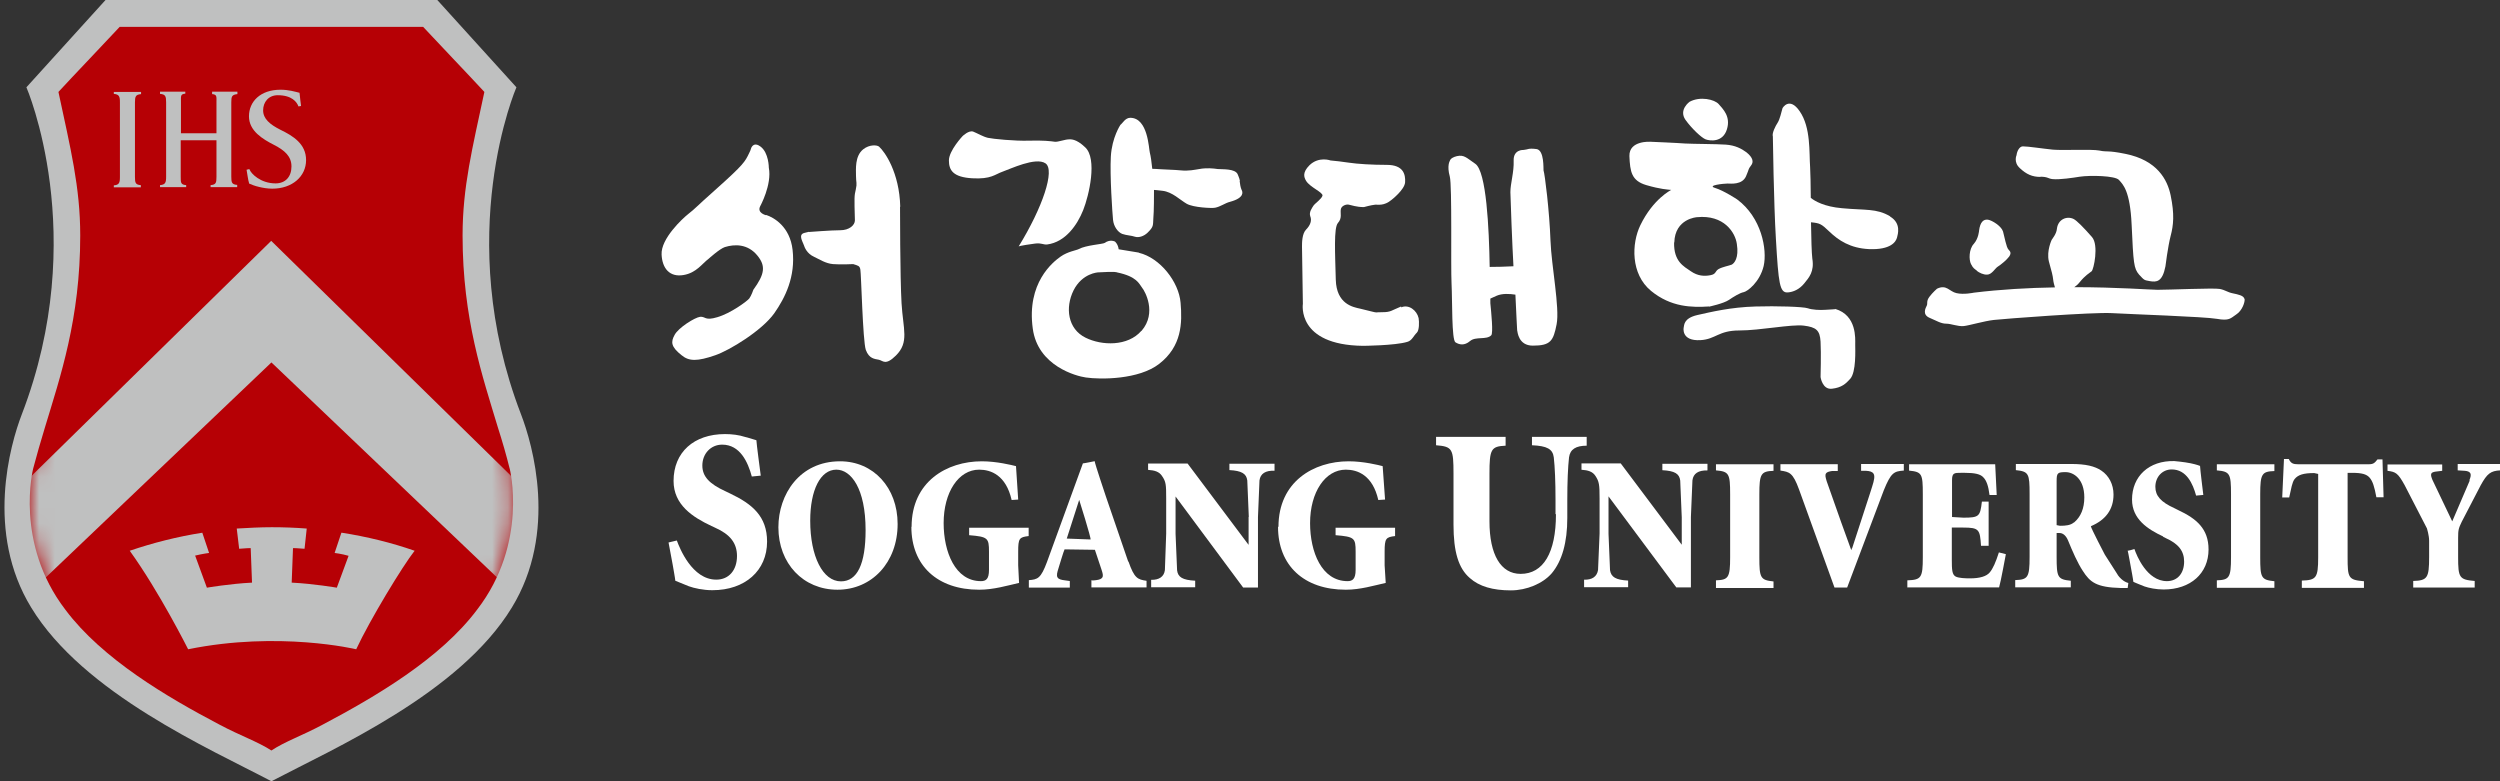 <svg width="160" height="50" viewBox="0 0 160 50" fill="none" xmlns="http://www.w3.org/2000/svg">
<rect x="0" y="0" width="160" height="50" fill="#333333" stroke="none"/>
<g clip-path="url(#clip0_6022_54218)">
<path d="M49.024 13.773C49.024 13.773 48.438 13.632 48.647 13.21C48.647 13.21 49.414 11.817 49.205 10.733C49.205 10.733 49.205 9.776 48.675 9.382C48.34 9.129 48.201 9.312 48.159 9.34C48.033 9.481 48.103 9.509 47.936 9.819C47.685 10.339 47.601 10.522 45.885 12.056C44.35 13.421 44.574 13.28 44.057 13.689C43.681 13.984 42.286 15.279 42.342 16.292C42.383 17.179 42.858 17.756 43.751 17.601C44.574 17.46 44.936 16.869 45.355 16.559C45.355 16.559 46.052 15.926 46.387 15.814C47.015 15.617 47.852 15.602 48.466 16.348C49.024 17.024 48.94 17.544 48.215 18.544C48.215 18.544 48.089 18.924 47.95 19.107C47.81 19.275 46.778 20.049 45.899 20.303C45.104 20.542 45.16 20.247 44.811 20.275C44.462 20.317 43.416 20.978 43.178 21.429C42.927 21.879 42.927 22.189 43.625 22.737C44.099 23.131 44.629 23.131 45.773 22.737C46.708 22.414 48.759 21.161 49.554 20.049C50.252 19.05 50.921 17.713 50.726 15.996C50.558 14.491 49.512 13.914 49.038 13.759L49.024 13.773Z" fill="white"/>
<path d="M57.616 13.229C57.56 11.034 56.625 9.711 56.262 9.387C56.137 9.275 55.648 9.233 55.244 9.556C54.7 9.993 54.784 10.837 54.784 11.259C54.784 11.681 54.867 11.709 54.77 12.132C54.672 12.54 54.672 12.61 54.714 14.102C54.714 14.411 54.351 14.735 53.779 14.735C53.207 14.735 51.756 14.848 51.756 14.848C51.756 14.848 51.896 14.791 51.491 14.904C51.073 15.002 51.352 15.425 51.449 15.692C51.491 15.819 51.631 16.227 52.105 16.438C52.44 16.593 52.831 16.86 53.305 16.902C53.807 16.944 54.602 16.902 54.602 16.902C54.909 17.001 55.021 17.001 55.063 17.254C55.118 17.521 55.216 21.814 55.411 22.39C55.621 22.968 55.983 22.968 56.248 23.024C56.514 23.08 56.667 23.418 57.337 22.756C58.202 21.898 57.797 21.082 57.699 19.407C57.602 17.733 57.602 13.229 57.602 13.229H57.616Z" fill="white"/>
<path d="M67.021 15.646C68.193 15.491 68.946 14.393 69.323 13.45C69.7 12.508 70.244 10.157 69.449 9.426C68.863 8.863 68.514 8.919 68.416 8.919C68.165 8.919 67.733 9.088 67.523 9.074C67.231 9.032 66.742 8.975 65.849 9.003C64.957 9.032 63.534 8.891 63.227 8.821C62.92 8.75 62.571 8.539 62.292 8.426C62.013 8.314 61.608 8.708 61.608 8.708C61.608 8.708 60.73 9.637 60.73 10.27C60.73 10.903 61.008 11.339 62.222 11.41C63.436 11.48 63.673 11.157 64.161 10.988C64.65 10.819 66.282 10.031 66.91 10.453C67.537 10.875 66.728 13.281 65.194 15.772C65.18 15.772 65.291 15.716 66.24 15.589C66.659 15.533 66.756 15.674 67.035 15.646H67.021Z" fill="white"/>
<path d="M79.353 11.578C79.339 11.423 79.185 11.114 79.213 11.156C79.046 10.776 78.209 10.846 77.93 10.818C77.651 10.776 77.204 10.733 76.758 10.818C76.465 10.86 76.088 10.959 75.544 10.902C75.112 10.86 74.679 10.86 74.289 10.832C74.079 10.818 73.884 10.804 73.745 10.804C73.703 10.382 73.647 9.988 73.591 9.777C73.521 9.537 73.48 7.539 72.336 7.539C72.015 7.539 71.847 7.891 71.708 7.989C71.708 7.989 71.164 8.792 71.094 10.016C71.024 11.24 71.192 13.647 71.234 14.069C71.275 14.491 71.54 14.857 71.819 14.969C72.098 15.068 72.405 15.068 72.642 15.152C72.88 15.223 73.201 15.124 73.438 14.899C73.842 14.505 73.786 14.435 73.814 13.97C73.856 13.562 73.856 12.394 73.856 12.155C73.954 12.155 74.121 12.183 74.4 12.211C75.028 12.281 75.53 12.802 75.949 13.041C76.367 13.281 77.553 13.337 77.762 13.295C78.125 13.224 78.39 12.999 78.725 12.915C79.66 12.662 79.534 12.281 79.464 12.155C79.395 12.014 79.353 11.747 79.339 11.592L79.353 11.578Z" fill="white"/>
<path d="M72.878 16.165L71.595 15.954C71.553 15.616 71.358 15.461 71.358 15.461C71.358 15.461 71.051 15.293 70.702 15.546C70.576 15.63 69.502 15.687 69.042 15.94C68.888 16.024 68.344 16.095 67.884 16.418C67.382 16.77 65.694 18.107 66.098 21.034C66.419 23.427 68.888 24.074 69.488 24.158C70.437 24.299 72.892 24.299 74.189 23.286C75.64 22.16 75.668 20.668 75.557 19.374C75.445 18.037 74.245 16.503 72.892 16.179L72.878 16.165ZM73.046 21.175C72.181 22.174 70.52 22.132 69.474 21.611C68.33 21.048 68.163 19.683 68.707 18.585C69.265 17.474 70.283 17.432 70.283 17.432C71.455 17.361 71.483 17.432 71.483 17.432C72.767 17.699 72.892 18.149 73.115 18.445C73.255 18.614 74.064 20.007 73.059 21.175H73.046Z" fill="white"/>
<path d="M89.676 19.614C89.048 19.868 89.02 19.98 88.476 19.98C87.932 19.98 88.211 20.037 87.737 19.924C87.457 19.854 87.36 19.825 87.053 19.755C86.606 19.657 85.532 19.474 85.49 17.898C85.449 16.223 85.351 14.576 85.63 14.267C85.909 13.957 85.769 13.648 85.811 13.408C85.839 13.169 86.16 13.056 86.328 13.099C86.495 13.127 86.802 13.254 87.29 13.254C87.29 13.254 87.737 13.127 88.016 13.099C88.197 13.085 88.574 13.197 89.062 12.789C89.062 12.789 89.899 12.142 89.927 11.663C89.955 11.171 89.829 10.552 88.755 10.552C87.82 10.552 86.885 10.495 86.328 10.411C85.853 10.341 85.49 10.298 85.156 10.27C85.156 10.27 84.402 9.989 83.802 10.58C83.356 11.03 83.44 11.325 83.593 11.579C83.844 11.987 84.681 12.311 84.639 12.522C84.584 12.733 84.179 13 84.067 13.155C83.97 13.31 83.761 13.577 83.858 13.845C83.97 14.112 83.858 14.421 83.593 14.689C83.328 14.956 83.328 15.533 83.328 15.787L83.384 19.445C83.384 19.445 82.965 22.077 87.22 22.133C87.22 22.133 89.285 22.119 90.066 21.88C90.373 21.796 90.457 21.5 90.68 21.289C90.834 21.134 90.834 20.613 90.792 20.36C90.68 19.868 90.164 19.459 89.676 19.671V19.614Z" fill="white"/>
<path d="M98.786 10.905C98.772 10.821 98.842 9.611 98.339 9.54C97.781 9.47 97.823 9.569 97.502 9.597C97.502 9.597 96.847 9.555 96.874 10.286C96.902 11.018 96.665 11.736 96.665 12.299C96.665 12.594 96.791 15.845 96.861 17.041C96.372 17.069 95.731 17.083 95.34 17.083C95.298 14.592 95.131 10.976 94.419 10.483C93.861 10.103 93.708 9.892 93.247 9.991C93.01 10.047 92.829 10.146 92.787 10.3C92.787 10.3 92.592 10.596 92.787 11.3C92.941 11.877 92.843 17.055 92.899 18.153C92.954 19.251 92.899 21.756 93.15 21.91C93.401 22.065 93.722 22.136 94.084 21.826C94.447 21.516 95.131 21.77 95.438 21.46C95.577 21.333 95.438 19.982 95.382 19.405C95.382 19.349 95.382 19.251 95.382 19.11C95.48 19.068 95.605 19.011 95.786 18.927C96.149 18.772 96.609 18.8 96.986 18.857C97.042 19.926 97.084 21.066 97.098 21.136C97.126 21.235 97.168 22.121 98.102 22.121C99.246 22.121 99.414 21.812 99.623 20.756C99.832 19.715 99.288 16.999 99.232 15.409C99.162 13.481 98.87 11.145 98.786 10.905Z" fill="white"/>
<path d="M109.165 8.92C109.43 9.019 110.253 9.131 110.519 8.287C110.784 7.457 110.267 6.978 110.002 6.669C109.737 6.359 108.803 6.148 108.133 6.514C108.133 6.514 107.421 7.02 107.868 7.668C108.272 8.231 108.9 8.822 109.165 8.92Z" fill="white"/>
<path d="M109.374 19.627C109.374 19.627 110.308 19.43 110.657 19.191C110.922 19.008 111.355 18.741 111.592 18.699C111.829 18.656 112.624 18.065 112.875 17.024C113.112 15.969 112.736 13.914 111.173 12.76C111.173 12.76 110.322 12.197 109.764 12.028C109.206 11.859 110.35 11.747 110.559 11.747C110.769 11.747 111.494 11.845 111.745 11.282C111.982 10.733 111.857 10.874 112.066 10.593C112.247 10.368 112.192 10.086 111.773 9.748C111.452 9.509 111.048 9.298 110.448 9.256C109.862 9.214 108.369 9.214 107.853 9.185C107.337 9.143 105.635 9.073 105.635 9.073C105.635 9.073 104.254 8.974 104.282 9.988C104.324 11.001 104.421 11.564 105.356 11.845C106.277 12.113 106.709 12.127 106.96 12.155C106.96 12.155 105.802 12.718 104.979 14.421C104.421 15.575 104.351 17.531 105.663 18.614C106.946 19.67 108.299 19.684 109.374 19.613V19.627ZM107.155 15.518C107.197 13.984 108.606 13.9 108.606 13.9C110.336 13.731 111.062 14.885 111.159 15.617C111.299 16.517 110.992 16.855 110.825 16.939C110.643 17.01 110.239 17.08 109.987 17.221C109.75 17.362 109.848 17.545 109.457 17.615C109.081 17.685 108.662 17.671 108.216 17.362C107.769 17.052 107.114 16.742 107.142 15.518H107.155Z" fill="white"/>
<path d="M120.968 13.846C120.103 13.325 119.364 13.466 117.885 13.325C116.755 13.227 116.155 12.875 115.89 12.664C115.89 11.805 115.862 11.045 115.848 10.708C115.779 9.765 115.904 8.16 115.179 7.119C114.523 6.162 114.077 6.908 114.077 6.936C114.007 7.175 113.909 7.64 113.77 7.851C113.63 8.062 113.393 8.526 113.463 8.737C113.463 8.737 113.519 13.015 113.658 15.295C113.825 18.152 113.895 18.757 114.425 18.715C114.76 18.687 115.151 18.532 115.472 18.138C115.779 17.758 116.127 17.378 115.988 16.548C115.946 16.21 115.918 15.267 115.904 14.226C116.476 14.282 116.56 14.324 117.09 14.831C117.662 15.38 118.415 15.886 119.615 15.943C121.01 15.999 121.345 15.478 121.415 15.183C121.456 15 121.694 14.296 120.968 13.86V13.846Z" fill="white"/>
<path d="M117.465 19.785C117.465 19.785 117.172 19.813 116.837 19.827C116.46 19.855 115.972 19.827 115.693 19.728C115.414 19.63 113.684 19.573 112.359 19.616C110.769 19.658 109.499 19.968 108.62 20.165C107.727 20.376 107.797 20.826 107.755 20.967C107.755 20.967 107.574 21.839 108.829 21.769C109.806 21.713 109.973 21.15 111.313 21.15C112.652 21.15 114.633 20.742 115.442 20.84C116.237 20.939 116.474 21.136 116.516 21.867C116.558 22.599 116.516 24.133 116.516 24.133C116.516 24.133 116.628 24.949 117.242 24.879C117.869 24.808 118.134 24.555 118.413 24.246C118.804 23.809 118.734 22.388 118.734 22.036C118.734 21.684 118.846 20.179 117.451 19.77L117.465 19.785Z" fill="white"/>
<path d="M130.566 11.309C131.082 11.309 131.068 11.436 131.375 11.464C131.821 11.506 132.672 11.38 133.105 11.309C133.761 11.211 135.379 11.239 135.616 11.52C135.867 11.802 136.327 12.196 136.425 14.391C136.537 16.868 136.565 17.177 136.899 17.572C137.248 17.951 137.22 17.923 137.597 17.994C138.015 18.064 138.392 18.05 138.587 17.051C138.587 17.051 138.741 15.798 138.922 15.095C139.104 14.405 139.173 13.716 138.922 12.505C138.713 11.492 138.057 10.254 136.021 9.846C134.849 9.606 134.877 9.747 134.36 9.635C133.844 9.536 132.072 9.635 131.389 9.578C130.691 9.508 129.812 9.367 129.464 9.367C129.241 9.367 129.087 9.677 129.059 9.93C129.059 9.93 128.85 10.38 129.268 10.76C129.687 11.154 130.064 11.323 130.594 11.323L130.566 11.309Z" fill="white"/>
<path d="M126.52 17.336C126.66 17.449 126.939 17.59 127.176 17.576C127.483 17.576 127.692 17.153 127.873 17.055C128.055 16.942 128.431 16.633 128.585 16.422C128.724 16.211 128.683 16.112 128.543 15.971C128.404 15.831 128.292 15.169 128.194 14.817C128.083 14.466 127.497 14.1 127.218 14.057C126.939 14.029 126.729 14.212 126.66 14.761C126.66 14.761 126.632 15.254 126.325 15.605C126.004 15.943 126.004 16.633 126.144 16.9C126.283 17.182 126.381 17.21 126.52 17.322V17.336Z" fill="white"/>
<path d="M143.639 19.125C143.597 18.914 143.234 18.844 142.899 18.773C142.55 18.703 142.425 18.562 142.062 18.492C141.713 18.421 138.812 18.548 138.086 18.548C137.668 18.548 135.505 18.379 132.757 18.379C132.869 18.295 132.994 18.196 133.092 18.07C133.455 17.619 133.72 17.479 133.859 17.366C133.999 17.267 134.334 15.677 133.887 15.171C133.371 14.58 132.911 14.115 132.715 14.017C132.297 13.806 131.711 14.017 131.641 14.65C131.613 14.96 131.376 15.241 131.306 15.354C131.306 15.354 130.971 16.057 131.125 16.719C131.306 17.38 131.376 17.619 131.404 17.901C131.418 18.055 131.474 18.253 131.516 18.393C129.841 18.421 128.042 18.52 126.326 18.731C126.326 18.731 125.67 18.872 125.21 18.759C124.763 18.661 124.582 18.182 123.968 18.478C123.968 18.478 123.689 18.717 123.48 18.998C123.271 19.28 123.382 19.421 123.313 19.561C123.243 19.702 123.006 20.124 123.48 20.335C123.968 20.546 124.233 20.715 124.554 20.715C124.875 20.715 125.28 20.898 125.67 20.87C126.047 20.828 126.982 20.546 127.609 20.476C128.223 20.406 133.943 19.969 135.157 20.04C136.37 20.11 141.072 20.265 141.881 20.406C142.676 20.546 142.746 20.378 143.122 20.124C143.499 19.885 143.694 19.322 143.653 19.111L143.639 19.125Z" fill="white"/>
<path d="M47.168 35.592C47.168 34.761 46.735 34.198 45.745 33.762L45.535 33.664C44.336 33.101 43.108 32.313 43.108 30.779C43.108 28.949 44.405 27.781 46.4 27.781C46.847 27.781 47.293 27.837 47.684 27.964L47.851 28.006L48.409 28.175C48.409 28.344 48.688 30.441 48.688 30.441L48.116 30.497C47.865 29.569 47.363 28.457 46.219 28.457C45.493 28.457 44.95 29.034 44.95 29.794C44.95 30.483 45.382 30.962 46.428 31.44L46.721 31.581C48.144 32.256 49.093 33.044 49.093 34.663C49.093 36.52 47.684 37.773 45.591 37.773C45.005 37.773 44.433 37.646 44.084 37.52L43.22 37.168C43.22 37.083 43.052 36.14 43.052 36.14L42.787 34.719C42.787 34.719 43.22 34.62 43.317 34.592C43.499 35.085 44.294 37.097 45.842 37.097C46.651 37.097 47.168 36.492 47.168 35.578V35.592Z" fill="white"/>
<path d="M53.765 29.523C51.171 29.523 49.817 31.648 49.817 33.745C49.817 36.067 51.408 37.742 53.598 37.742C55.788 37.742 57.448 36.011 57.448 33.534C57.448 31.212 55.9 29.523 53.765 29.523ZM53.821 37.207C52.663 37.207 51.854 35.617 51.854 33.323C51.854 31.353 52.51 30.058 53.528 30.058C54.463 30.058 55.398 31.254 55.398 33.928C55.398 36.095 54.867 37.207 53.821 37.207Z" fill="white"/>
<path d="M58.342 33.717C58.342 30.818 60.602 29.523 62.834 29.523C63.783 29.523 64.745 29.763 65.024 29.833L65.164 31.972C65.164 31.972 64.815 32 64.745 32C64.383 30.41 63.42 30.058 62.667 30.058C61.342 30.058 60.393 31.508 60.393 33.478C60.393 35.321 61.132 37.193 62.778 37.193C63.099 37.193 63.295 37.066 63.295 36.475V35.307C63.295 34.435 63.225 34.35 62.025 34.252V33.773H65.834V34.308C65.234 34.379 65.164 34.449 65.164 35.307V36.18L65.22 37.306C64.48 37.474 63.587 37.742 62.667 37.742C59.988 37.742 58.328 36.194 58.328 33.717H58.342Z" fill="white"/>
<path d="M81.822 33.717C81.822 30.818 84.082 29.523 86.314 29.523C87.263 29.523 88.225 29.763 88.49 29.833L88.644 31.972C88.644 31.972 88.295 32 88.211 32C87.849 30.41 86.886 30.058 86.133 30.058C84.807 30.058 83.845 31.508 83.845 33.478C83.845 35.321 84.584 37.193 86.244 37.193C86.551 37.193 86.76 37.066 86.76 36.475V35.307C86.76 34.435 86.691 34.35 85.477 34.252V33.773H89.285V34.308C88.7 34.379 88.616 34.449 88.616 35.307V36.18L88.686 37.306C87.932 37.474 87.053 37.742 86.133 37.742C83.454 37.742 81.794 36.194 81.794 33.717H81.822Z" fill="white"/>
<path d="M72.207 35.947L70.784 31.795C70.784 31.795 70.059 29.642 70.059 29.516C70.059 29.516 69.305 29.67 69.305 29.656L67.004 35.975C66.613 37.016 66.418 37.087 65.846 37.129V37.607H68.468V37.185L68.162 37.143C67.924 37.115 67.757 37.073 67.687 36.96C67.603 36.833 67.659 36.636 67.743 36.369C67.743 36.369 68.092 35.201 68.134 35.159L70.073 35.187L70.491 36.439C70.575 36.693 70.617 36.847 70.547 36.96C70.491 37.044 70.38 37.101 70.156 37.129C70.156 37.129 69.864 37.171 69.85 37.129V37.593H73.379V37.171C72.807 37.087 72.598 37.016 72.221 35.933L72.207 35.947ZM68.273 34.469L69.068 31.992C69.068 31.992 69.85 34.469 69.794 34.526L68.273 34.469Z" fill="white"/>
<path d="M79.924 33.098L79.826 30.748C79.77 30.311 79.463 30.128 78.682 30.086V29.678H81.57V30.128C80.998 30.1 80.663 30.311 80.607 30.748L80.51 33.098V37.601H79.561L75.236 31.775V34.167L75.334 36.503C75.39 36.94 75.683 37.123 76.492 37.165V37.587H73.674V37.108C74.176 37.123 74.497 36.911 74.553 36.489L74.636 34.153V31.902C74.636 31.015 74.623 30.832 74.371 30.466C74.19 30.185 73.897 30.1 73.478 30.072V29.664H76.004L79.91 34.871V33.07L79.924 33.098Z" fill="white"/>
<path d="M107.632 33.104L107.534 30.754C107.479 30.318 107.186 30.135 106.391 30.093V29.684H109.278V30.107C108.692 30.093 108.372 30.304 108.316 30.74L108.218 33.09V37.593H107.283L102.945 31.767V34.16L103.042 36.495C103.112 36.932 103.405 37.115 104.2 37.157V37.579H101.382V37.101C101.898 37.115 102.205 36.904 102.275 36.481L102.373 34.145V31.894C102.373 31.007 102.345 30.824 102.108 30.458C101.926 30.177 101.633 30.093 101.215 30.064V29.656H103.726L107.632 34.863V33.062V33.104Z" fill="white"/>
<path d="M99.553 32.9V32.014C99.553 30.804 99.511 29.875 99.442 29.27C99.372 28.735 99.009 28.538 98.046 28.496V27.961H101.548V28.524C100.865 28.524 100.488 28.749 100.418 29.27C100.348 29.903 100.307 30.818 100.307 32.014V33.154C100.307 34.716 99.972 35.898 99.316 36.686C98.744 37.347 97.712 37.784 96.693 37.784C95.535 37.784 94.67 37.53 94.071 36.996C93.345 36.376 93.024 35.321 93.024 33.576V30.311C93.024 28.721 92.954 28.58 91.908 28.496V27.961H96.359V28.524C95.424 28.566 95.326 28.749 95.326 30.325V33.365C95.326 35.504 96.052 36.728 97.321 36.728C98.772 36.728 99.581 35.377 99.581 32.914L99.553 32.9Z" fill="white"/>
<path d="M109.822 37.606V37.141C110.617 37.113 110.729 36.972 110.729 35.664V31.625C110.729 30.316 110.659 30.175 109.822 30.105V29.711H113.505V30.133C112.696 30.161 112.598 30.33 112.598 31.639V35.678C112.598 36.986 112.668 37.127 113.505 37.212V37.634H109.822V37.606Z" fill="white"/>
<path d="M118.538 35.085L119.71 31.483L119.821 31.131C119.947 30.737 120.003 30.469 119.905 30.314C119.821 30.188 119.668 30.146 119.431 30.132H119.11V29.695H121.844V30.117C121.217 30.16 121.021 30.244 120.561 31.384L118.217 37.604H117.408L115.134 31.314C114.743 30.244 114.52 30.202 113.948 30.117V29.709H117.617V30.146H117.241C117.045 30.174 116.92 30.216 116.864 30.3C116.794 30.413 116.836 30.554 116.906 30.793L117.84 33.439L118.482 35.212L118.524 35.085H118.538Z" fill="white"/>
<path d="M122.07 37.606V37.141C122.962 37.113 123.06 36.972 123.06 35.664V31.625C123.06 30.316 123.004 30.203 122.181 30.119V29.711H127.692L127.789 31.681H127.329C127.259 31.104 127.134 30.752 126.938 30.555C126.757 30.344 126.394 30.26 125.725 30.26H125.529C125.069 30.26 124.93 30.26 124.93 30.738V33.088L125.655 33.131C126.673 33.131 126.729 33.046 126.841 32.103H127.273V34.932H126.785C126.715 33.891 126.673 33.764 125.641 33.764H124.916V35.804C124.916 36.466 124.93 36.775 125.167 36.902C125.376 37.001 125.767 37.015 126.087 37.015C126.701 37.015 127.134 36.888 127.343 36.635C127.538 36.41 127.734 35.973 127.929 35.354C128.096 35.396 128.375 35.467 128.375 35.467C128.375 35.467 128.04 37.282 127.943 37.592H122.056L122.07 37.606Z" fill="white"/>
<path d="M135.544 36.802L134.707 35.493C134.707 35.493 133.815 33.79 133.815 33.678C134.777 33.27 135.265 32.594 135.265 31.651C135.265 31.004 134.972 30.441 134.484 30.117C134.066 29.836 133.494 29.695 132.559 29.695H129.015V30.089C129.839 30.174 129.894 30.314 129.894 31.609V35.648C129.894 36.957 129.783 37.097 128.974 37.126V37.59H132.531V37.168C131.68 37.083 131.624 36.943 131.624 35.634V34.114H131.82C132.029 34.114 132.224 34.283 132.35 34.578C132.643 35.296 132.964 36.028 133.298 36.535C133.759 37.252 134.149 37.59 135.726 37.632H136.172L136.214 37.309C136.214 37.309 135.851 37.252 135.516 36.774L135.544 36.802ZM132.726 33.439C132.503 33.622 132.21 33.65 131.834 33.65L131.624 33.608V30.793C131.624 30.272 131.68 30.216 132.196 30.216C132.712 30.216 133.396 30.652 133.396 31.834C133.396 32.538 133.173 33.073 132.74 33.439H132.726Z" fill="white"/>
<path d="M138.445 34.336C137.454 33.872 136.45 33.224 136.45 31.972C136.45 30.48 137.538 29.467 139.156 29.509C139.156 29.509 139.798 29.565 140.203 29.65C140.607 29.734 140.803 29.819 140.803 29.819C140.803 29.988 141.012 31.676 141.012 31.676L140.551 31.718C140.342 30.959 139.938 30.044 138.989 30.044C138.389 30.044 137.943 30.522 137.943 31.156C137.943 31.733 138.291 32.127 139.156 32.521L139.407 32.647C140.579 33.196 141.347 33.843 141.347 35.166C141.347 36.7 140.189 37.727 138.473 37.727C137.998 37.727 137.524 37.629 137.245 37.531C137.245 37.531 136.534 37.249 136.534 37.235C136.534 37.151 136.394 36.405 136.394 36.405C136.394 36.405 136.185 35.237 136.171 35.237C136.171 35.265 136.534 35.166 136.603 35.138C136.743 35.546 137.399 37.193 138.682 37.193C139.352 37.193 139.784 36.7 139.784 35.94C139.784 35.265 139.421 34.8 138.598 34.434L138.431 34.35L138.445 34.336Z" fill="white"/>
<path d="M141.878 37.606V37.141C142.673 37.113 142.785 36.972 142.785 35.664V31.625C142.785 30.316 142.715 30.175 141.878 30.105V29.711H145.561V30.147C144.766 30.175 144.654 30.316 144.654 31.625V35.664C144.654 36.972 144.71 37.113 145.561 37.198V37.62H141.878V37.606Z" fill="white"/>
<path d="M146.173 29.375H146.48C146.62 29.657 146.759 29.713 147.08 29.713H151.586C151.907 29.713 151.977 29.628 152.158 29.403H152.479L152.549 31.824H152.088C151.963 31.148 151.851 30.796 151.656 30.571C151.46 30.346 151.154 30.262 150.54 30.262H150.247V35.666C150.247 36.988 150.289 37.115 151.293 37.199V37.622H147.317V37.157C148.238 37.129 148.363 36.988 148.363 35.679V30.332L148.112 30.276C147.415 30.276 147.08 30.388 146.857 30.656C146.689 30.881 146.647 31.233 146.508 31.838H146.062L146.173 29.403V29.375Z" fill="white"/>
<path d="M158.045 30.723C158.115 30.554 158.157 30.399 158.101 30.286C158.045 30.202 157.948 30.146 157.752 30.132L157.292 30.103V29.695H160.026V30.103C159.398 30.132 159.175 30.314 158.771 31.046L157.557 33.382C157.348 33.819 157.32 33.903 157.32 34.424V35.648C157.32 36.971 157.39 37.097 158.38 37.182V37.604H154.446V37.182C155.353 37.154 155.464 36.985 155.464 35.662V34.607C155.464 34.269 155.325 33.819 155.325 33.819L153.902 31.06C153.469 30.272 153.33 30.202 152.8 30.132V29.724H156.301V30.132L155.841 30.188C155.715 30.216 155.632 30.244 155.604 30.314C155.562 30.413 155.604 30.526 155.674 30.709L156.943 33.368L158.059 30.765L158.045 30.723Z" fill="white"/>
<path d="M33.344 26.513C28.936 15.058 33.051 5.587 33.051 5.587L27.987 0H6.754L1.69 5.587C1.69 5.587 5.805 15.058 1.397 26.513C0.644 28.469 -0.947 34.07 1.997 38.883C5.345 44.385 13.422 47.917 17.37 50C21.332 47.917 29.41 44.385 32.758 38.883C35.702 34.07 34.097 28.469 33.344 26.513Z" fill="#BFC0C0"/>
<path d="M32.618 29.991C32.409 29.146 32.158 28.274 31.865 27.359C30.888 24.108 29.605 20.421 29.605 15.074C29.605 11.964 30.233 9.487 31 5.884C30.149 4.955 27.819 2.521 27.08 1.719H7.66C6.921 2.521 4.591 4.955 3.74 5.884C4.508 9.487 5.135 11.964 5.135 15.074C5.135 20.421 3.852 24.122 2.875 27.359C2.596 28.274 2.345 29.146 2.122 29.991C2.122 29.991 0.908 34.747 4.187 39.025C6.544 42.178 10.716 44.626 14.064 46.385C15.417 47.103 16.505 47.469 17.37 48.032C18.235 47.455 19.323 47.089 20.662 46.371C24.011 44.598 28.182 42.163 30.54 39.011C33.832 34.733 32.618 29.977 32.618 29.977V29.991Z" fill="#B60005"/>
<mask id="mask0_6022_54218" style="mask-type:luminance" maskUnits="userSpaceOnUse" x="1" y="1" width="32" height="48">
<path d="M32.618 29.991C32.409 29.146 32.158 28.274 31.865 27.359C30.888 24.108 29.605 20.421 29.605 15.074C29.605 11.964 30.233 9.487 31 5.884C30.149 4.955 27.819 2.521 27.08 1.719H7.66C6.921 2.521 4.591 4.955 3.74 5.884C4.508 9.487 5.135 11.964 5.135 15.074C5.135 20.421 3.852 24.122 2.875 27.359C2.596 28.274 2.345 29.146 2.122 29.991C2.122 29.991 0.908 34.747 4.187 39.025C6.544 42.178 10.716 44.626 14.064 46.385C15.417 47.103 16.505 47.469 17.37 48.032C18.235 47.455 19.323 47.089 20.662 46.371C24.011 44.598 28.182 42.163 30.54 39.011C33.832 34.733 32.618 29.977 32.618 29.977V29.991Z" fill="white"/>
</mask>
<g mask="url(#mask0_6022_54218)">
<path d="M34.404 32.118L17.357 15.414L0.323 32.118C-0.165 34.665 -0.068 37.353 0.476 39.295L17.371 23.196L34.265 39.295C34.795 37.353 34.907 34.665 34.418 32.118H34.404Z" fill="#BFC0C0"/>
</g>
<path d="M7.675 6.544C7.675 6.164 7.619 6.038 7.284 6.009V5.883H9.028V6.024C8.679 6.052 8.637 6.178 8.637 6.558V11.315C8.637 11.695 8.665 11.822 9.014 11.85V11.99H7.284V11.864C7.619 11.835 7.675 11.709 7.675 11.329V6.558V6.544Z" fill="#BFC0C0"/>
<path d="M13.854 8.541V6.557C13.854 6.177 13.896 6.05 13.575 6.022V5.867H15.194V6.022C14.831 6.064 14.803 6.177 14.803 6.557V11.299C14.803 11.679 14.831 11.806 15.18 11.834V11.975H13.478V11.848C13.826 11.82 13.854 11.693 13.854 11.313V8.977H11.566V11.313C11.566 11.693 11.566 11.82 11.915 11.848V11.975H10.241V11.848C10.576 11.82 10.632 11.693 10.632 11.313V6.543C10.632 6.163 10.59 6.036 10.241 6.008V5.867H11.86V5.994C11.539 6.022 11.581 6.149 11.581 6.529V8.527H13.868L13.854 8.541Z" fill="#BFC0C0"/>
<path d="M15.976 10.851C16.059 11.104 16.673 11.737 17.636 11.737C18.277 11.737 18.654 11.301 18.654 10.653C18.654 10.006 18.222 9.626 17.538 9.274C16.827 8.909 15.934 8.388 15.934 7.445C15.934 6.502 16.659 5.742 17.957 5.742C18.473 5.742 18.891 5.869 19.17 5.939C19.212 6.305 19.226 6.502 19.268 6.784L19.101 6.812C19.003 6.53 18.682 6.094 17.775 6.094C17.189 6.094 16.84 6.53 16.84 7.065C16.84 7.6 17.273 7.966 17.943 8.303C18.752 8.697 19.589 9.204 19.589 10.245C19.589 11.287 18.71 12.075 17.426 12.075C17.119 12.075 16.799 12.019 16.576 11.962C16.324 11.906 16.115 11.822 15.948 11.751C15.864 11.484 15.836 11.146 15.78 10.865L15.948 10.822L15.976 10.851Z" fill="#BFC0C0"/>
<path d="M21.849 34.094L21.416 35.389C21.416 35.389 21.877 35.445 22.309 35.572L21.556 37.612C21.556 37.612 20.091 37.359 18.668 37.288L18.752 35.079C18.752 35.079 19.059 35.079 19.491 35.121L19.631 33.827C18.891 33.77 18.152 33.742 17.399 33.742C16.645 33.742 15.892 33.784 15.152 33.827L15.306 35.121C15.725 35.079 16.045 35.079 16.045 35.079L16.129 37.288C14.706 37.359 13.241 37.612 13.241 37.612L12.488 35.558C12.948 35.445 13.381 35.389 13.381 35.389L12.948 34.094C11.344 34.347 9.795 34.741 8.303 35.248C10.2 37.88 12.041 41.553 12.041 41.553C17.859 40.37 22.797 41.553 22.797 41.553C23.676 39.667 25.769 36.219 26.536 35.248C25.044 34.727 23.481 34.347 21.877 34.094H21.849Z" fill="#BFC0C0"/>
</g>
<defs>
<clipPath id="clip0_6022_54218">
<rect width="160" height="50" fill="white"/>
</clipPath>
</defs>
</svg>
